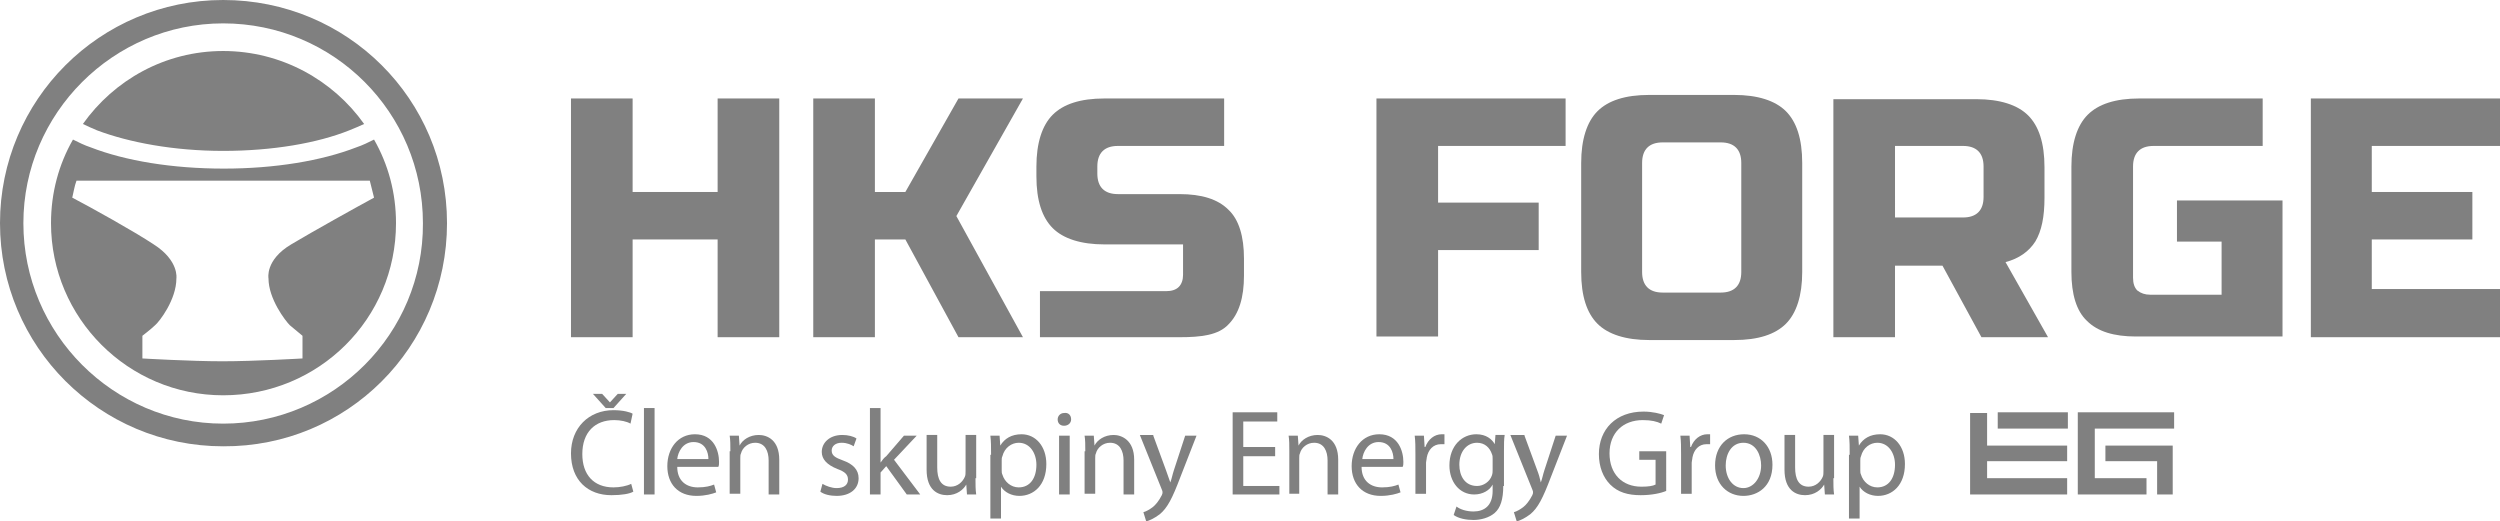 <?xml version="1.0" encoding="utf-8"?>
<!-- Generator: Adobe Illustrator 27.7.0, SVG Export Plug-In . SVG Version: 6.00 Build 0)  -->
<svg version="1.1" id="HKS" xmlns="http://www.w3.org/2000/svg" xmlns:xlink="http://www.w3.org/1999/xlink" x="0px" y="0px"
	 viewBox="0 0 352.9 73.6" style="enable-background:new 0 0 352.9 73.6;" xml:space="preserve">
<style type="text/css">
	.st0{fill:#808080;}
</style>
<path class="st0" d="M85.5,57.6l-1.8-2H85l1.1,1.2h0l1.1-1.2h1.2l-1.8,2H85.5z M89.4,69.4c-0.5,0.3-1.6,0.5-3.1,0.5
	c-3.3,0-5.7-2.1-5.7-5.9c0-3.6,2.5-6.1,6-6.1c1.4,0,2.4,0.3,2.7,0.5L89,59.8c-0.5-0.3-1.4-0.5-2.3-0.5c-2.7,0-4.5,1.7-4.5,4.8
	c0,2.9,1.6,4.7,4.4,4.7c0.9,0,1.9-0.2,2.5-0.5L89.4,69.4z"/>
<rect x="90.9" y="57.6" class="st0" width="1.5" height="12.2"/>
<g>
	<path class="st0" d="M100,64.8c0-0.9-0.4-2.4-2.1-2.4c-1.5,0-2.2,1.4-2.3,2.4H100z M95.6,65.9c0,2,1.3,2.9,2.9,2.9
		c1.1,0,1.8-0.2,2.3-0.4l0.3,1.1c-0.5,0.2-1.5,0.5-2.8,0.5c-2.6,0-4.1-1.7-4.1-4.2c0-2.5,1.5-4.5,3.9-4.5c2.7,0,3.4,2.4,3.4,3.9
		c0,0.3,0,0.5-0.1,0.7H95.6z"/>
	<path class="st0" d="M103.1,63.7c0-0.9,0-1.6-0.1-2.2h1.3l0.1,1.4h0c0.4-0.8,1.4-1.5,2.7-1.5c1.2,0,2.9,0.7,2.9,3.5v4.9h-1.5V65
		c0-1.3-0.5-2.5-1.9-2.5c-1,0-1.8,0.7-2,1.5c-0.1,0.2-0.1,0.4-0.1,0.7v5h-1.5V63.7z"/>
	<path class="st0" d="M116.1,68.3c0.5,0.3,1.3,0.6,2,0.6c1.1,0,1.6-0.5,1.6-1.2c0-0.7-0.4-1.1-1.5-1.5c-1.5-0.6-2.2-1.4-2.2-2.4
		c0-1.3,1.1-2.4,2.9-2.4c0.8,0,1.6,0.2,2,0.5l-0.4,1.1c-0.3-0.2-0.9-0.5-1.7-0.5c-0.9,0-1.4,0.5-1.4,1.1c0,0.7,0.5,1,1.6,1.4
		c1.4,0.5,2.2,1.3,2.2,2.5c0,1.5-1.2,2.5-3.1,2.5c-0.9,0-1.8-0.2-2.3-0.6L116.1,68.3z"/>
	<path class="st0" d="M124.3,65.3L124.3,65.3c0.2-0.3,0.5-0.7,0.8-0.9l2.5-2.9h1.8l-3.2,3.4l3.7,4.9h-1.9l-2.9-4l-0.8,0.9v3.1h-1.5
		V57.6h1.5V65.3z"/>
	<path class="st0" d="M137.7,67.5c0,0.9,0,1.6,0.1,2.3h-1.3l-0.1-1.4h0c-0.4,0.7-1.3,1.5-2.7,1.5c-1.3,0-2.9-0.7-2.9-3.6v-4.9h1.5
		v4.6c0,1.6,0.5,2.7,1.9,2.7c1,0,1.7-0.7,2-1.4c0.1-0.2,0.1-0.5,0.1-0.8v-5.1h1.5V67.5z"/>
	<path class="st0" d="M141.4,66.4c0,0.2,0,0.4,0.1,0.6c0.3,1,1.2,1.8,2.3,1.8c1.6,0,2.5-1.3,2.5-3.2c0-1.6-0.9-3.1-2.5-3.1
		c-1,0-2,0.7-2.3,1.9c-0.1,0.2-0.1,0.4-0.1,0.6V66.4z M139.9,64.2c0-1.1,0-1.9-0.1-2.7h1.3l0.1,1.4h0c0.6-1,1.6-1.6,3-1.6
		c2,0,3.5,1.7,3.5,4.2c0,3-1.8,4.5-3.8,4.5c-1.1,0-2.1-0.5-2.6-1.3h0v4.5h-1.5V64.2z"/>
	<path class="st0" d="M149.5,61.5h1.5v8.3h-1.5V61.5z M151.2,59.2c0,0.5-0.4,0.9-1,0.9c-0.6,0-0.9-0.4-0.9-0.9
		c0-0.5,0.4-0.9,0.9-0.9C150.8,58.2,151.2,58.6,151.2,59.2"/>
	<path class="st0" d="M153.2,63.7c0-0.9,0-1.6-0.1-2.2h1.3l0.1,1.4h0c0.4-0.8,1.4-1.5,2.7-1.5c1.1,0,2.9,0.7,2.9,3.5v4.9h-1.5V65
		c0-1.3-0.5-2.5-1.9-2.5c-1,0-1.8,0.7-2,1.5c-0.1,0.2-0.1,0.4-0.1,0.7v5h-1.5V63.7z"/>
	<path class="st0" d="M162.8,61.5l1.8,4.9c0.2,0.5,0.4,1.2,0.6,1.7h0c0.2-0.5,0.3-1.1,0.5-1.7l1.6-4.9h1.6l-2.3,5.9
		c-1.1,2.9-1.8,4.3-2.9,5.2c-0.8,0.6-1.5,0.9-1.9,1l-0.4-1.3c0.4-0.1,0.9-0.4,1.3-0.7c0.4-0.3,0.9-0.9,1.3-1.7
		c0.1-0.2,0.1-0.3,0.1-0.4c0-0.1,0-0.2-0.1-0.4l-3.1-7.7H162.8z"/>
</g>
<polygon class="st0" points="180,64.4 175.5,64.4 175.5,68.6 180.6,68.6 180.6,69.8 174,69.8 174,58.2 180.3,58.2 180.3,59.5 
	175.5,59.5 175.5,63.1 180,63.1 "/>
<g>
	<path class="st0" d="M182,63.7c0-0.9,0-1.6-0.1-2.2h1.3l0.1,1.4h0c0.4-0.8,1.4-1.5,2.7-1.5c1.2,0,2.9,0.7,2.9,3.5v4.9h-1.5V65
		c0-1.3-0.5-2.5-1.9-2.5c-1,0-1.8,0.7-2,1.5c-0.1,0.2-0.1,0.4-0.1,0.7v5H182V63.7z"/>
	<path class="st0" d="M196.7,64.8c0-0.9-0.4-2.4-2.1-2.4c-1.5,0-2.2,1.4-2.3,2.4H196.7z M192.2,65.9c0,2,1.3,2.9,2.9,2.9
		c1.1,0,1.8-0.2,2.3-0.4l0.3,1.1c-0.5,0.2-1.5,0.5-2.8,0.5c-2.6,0-4.1-1.7-4.1-4.2c0-2.5,1.5-4.5,3.9-4.5c2.7,0,3.4,2.4,3.4,3.9
		c0,0.3,0,0.5-0.1,0.7H192.2z"/>
	<path class="st0" d="M199.8,64.1c0-1,0-1.8-0.1-2.6h1.3l0.1,1.6h0.1c0.4-1.1,1.3-1.8,2.3-1.8c0.2,0,0.3,0,0.4,0v1.4
		c-0.2,0-0.3,0-0.5,0c-1.1,0-1.8,0.8-2,1.9c0,0.2-0.1,0.5-0.1,0.7v4.4h-1.5V64.1z"/>
	<path class="st0" d="M210.7,64.8c0-0.3,0-0.5-0.1-0.7c-0.3-0.9-1-1.6-2.1-1.6c-1.4,0-2.5,1.2-2.5,3.1c0,1.6,0.8,3,2.5,3
		c0.9,0,1.8-0.6,2.1-1.5c0.1-0.3,0.1-0.5,0.1-0.8V64.8z M212.2,68.6c0,1.9-0.4,3.1-1.2,3.8c-0.8,0.7-2,1-3,1c-1,0-2.1-0.2-2.8-0.7
		l0.4-1.2c0.5,0.4,1.4,0.7,2.4,0.7c1.5,0,2.7-0.8,2.7-2.9v-0.9h0c-0.4,0.8-1.4,1.4-2.6,1.4c-2.1,0-3.5-1.8-3.5-4.1
		c0-2.8,1.8-4.4,3.8-4.4c1.4,0,2.2,0.7,2.6,1.4h0l0.1-1.3h1.3c-0.1,0.6-0.1,1.3-0.1,2.3V68.6z"/>
	<path class="st0" d="M215.2,61.5l1.8,4.9c0.2,0.5,0.4,1.2,0.5,1.7h0c0.2-0.5,0.3-1.1,0.5-1.7l1.6-4.9h1.6l-2.3,5.9
		c-1.1,2.9-1.8,4.3-2.9,5.2c-0.8,0.6-1.5,0.9-1.9,1l-0.4-1.3c0.4-0.1,0.9-0.4,1.3-0.7c0.4-0.3,0.9-0.9,1.3-1.7
		c0.1-0.2,0.1-0.3,0.1-0.4c0-0.1,0-0.2-0.1-0.4l-3.1-7.7H215.2z"/>
	<path class="st0" d="M235.2,69.3c-0.7,0.3-2,0.6-3.6,0.6c-1.8,0-3.2-0.4-4.3-1.5c-1-1-1.6-2.5-1.6-4.3c0-3.5,2.4-6,6.3-6
		c1.3,0,2.4,0.3,2.9,0.5l-0.4,1.2c-0.6-0.3-1.4-0.5-2.6-0.5c-2.8,0-4.7,1.8-4.7,4.7c0,2.9,1.8,4.7,4.5,4.7c1,0,1.6-0.1,2-0.3v-3.5
		h-2.3v-1.2h3.8V69.3z"/>
	<path class="st0" d="M237.3,64.1c0-1,0-1.8-0.1-2.6h1.3l0.1,1.6h0.1c0.4-1.1,1.3-1.8,2.3-1.8c0.2,0,0.3,0,0.4,0v1.4
		c-0.2,0-0.3,0-0.5,0c-1.1,0-1.8,0.8-2,1.9c0,0.2-0.1,0.5-0.1,0.7v4.4h-1.5V64.1z"/>
	<path class="st0" d="M243.6,65.7c0,1.8,1,3.2,2.5,3.2c1.4,0,2.5-1.4,2.5-3.2c0-1.4-0.7-3.2-2.5-3.2
		C244.4,62.5,243.6,64.1,243.6,65.7 M250.2,65.6c0,3.1-2.1,4.4-4.1,4.4c-2.2,0-4-1.6-4-4.3c0-2.8,1.8-4.4,4.1-4.4
		C248.6,61.3,250.2,63.1,250.2,65.6"/>
	<path class="st0" d="M258.8,67.5c0,0.9,0,1.6,0.1,2.3h-1.3l-0.1-1.4h0c-0.4,0.7-1.3,1.5-2.7,1.5c-1.3,0-2.9-0.7-2.9-3.6v-4.9h1.5
		v4.6c0,1.6,0.5,2.7,1.9,2.7c1,0,1.7-0.7,2-1.4c0.1-0.2,0.1-0.5,0.1-0.8v-5.1h1.5V67.5z"/>
	<path class="st0" d="M262.6,66.4c0,0.2,0,0.4,0.1,0.6c0.3,1,1.2,1.8,2.3,1.8c1.6,0,2.5-1.3,2.5-3.2c0-1.6-0.9-3.1-2.5-3.1
		c-1,0-2,0.7-2.3,1.9c-0.1,0.2-0.1,0.4-0.1,0.6V66.4z M261.1,64.2c0-1.1,0-1.9-0.1-2.7h1.3l0.1,1.4h0c0.6-1,1.6-1.6,3-1.6
		c2,0,3.5,1.7,3.5,4.2c0,3-1.8,4.5-3.8,4.5c-1.1,0-2.1-0.5-2.6-1.3h0v4.5h-1.5V64.2z"/>
</g>
<polygon class="st0" points="304.5,69.8 304.5,65.1 297.2,65.1 297.2,62.9 304.5,62.9 304.5,62.9 306.7,62.9 306.7,69.8 "/>
<polygon class="st0" points="293.3,69.8 293.3,58.2 306.9,58.2 306.9,60.5 295.7,60.5 295.7,67.5 303,67.5 303,69.8 295.7,69.8 
	295.7,69.8 "/>
<polygon class="st0" points="280.4,58.3 280.5,58.3 280.5,62.9 291.8,62.9 291.8,65.1 280.5,65.1 280.5,67.5 291.8,67.5 291.8,69.8 
	280.5,69.8 280.5,69.8 278.1,69.8 278.1,58.3 "/>
<polygon class="st0" points="291.9,58.2 291.9,60.5 282,60.5 282,60.5 282,58.2 "/>
<g>
	<path class="st0" d="M146.7,47.6h19.8c3.1,0,5.5-0.3,6.9-1.8c1.5-1.5,2.2-3.8,2.2-6.9v-2.4c0-3.1-0.7-5.5-2.2-6.9
		c-1.5-1.5-3.8-2.2-6.9-2.2h-8.7c-1.9,0-2.9-1-2.9-2.9v-1c0-1.9,1-2.9,2.9-2.9h15v-6.7h-16.9c-3.4,0-5.8,0.8-7.3,2.3
		c-1.5,1.5-2.3,4-2.3,7.3v1.4c0,3.4,0.8,5.8,2.3,7.3c1.5,1.5,4,2.3,7.3,2.3h11.1v4.3c0,0.7-0.2,1.3-0.6,1.7c-0.4,0.4-1,0.6-1.8,0.6
		c-3.1,0-17.8,0-17.8,0V47.6z"/>
</g>
<polygon class="st0" points="110,13.9 101.3,13.9 101.3,27.1 89.3,27.1 89.3,13.9 80.6,13.9 80.6,47.6 89.3,47.6 89.3,33.8 
	101.3,33.8 101.3,47.6 110,47.6 "/>
<polygon class="st0" points="123.5,33.8 127.8,33.8 135.3,47.6 144.4,47.6 135,30.5 144.4,13.9 135.3,13.9 127.8,27.1 123.5,27.1 
	123.5,13.9 114.8,13.9 114.8,47.6 123.5,47.6 "/>
<g>
	<path class="st0" d="M322.2,28.3h-14.9v5.8h6.3v7.5c0,0-6.4,0-10.1,0c-0.7,0-1.3-0.2-1.8-0.6c-0.4-0.4-0.6-1-0.6-1.8V23.5
		c0-1.9,1-2.9,2.9-2.9h15.4v-6.7H302c-3.4,0-5.8,0.8-7.3,2.3c-1.5,1.5-2.3,4-2.3,7.3v14.9c0,3.1,0.7,5.5,2.2,6.9
		c1.5,1.5,3.8,2.2,6.9,2.2h20.7V28.3z"/>
</g>
<polygon class="st0" points="352.9,40.8 334.8,40.8 334.8,33.8 349,33.8 349,27.1 334.8,27.1 334.8,20.6 352.9,20.6 352.9,13.9 
	326.2,13.9 326.2,47.6 352.9,47.6 "/>
<g>
	<path class="st0" d="M280,27.8c0,1.9-1,2.9-2.9,2.9h-9.6V20.6h9.6c1.9,0,2.9,1,2.9,2.9V27.8z M258.8,47.6h8.7V37.5h6.7l5.5,10.1
		h9.4l-6-10.6c1.9-0.5,3.3-1.5,4.2-2.9c0.9-1.5,1.3-3.5,1.3-6.2v-4.3c0-3.4-0.8-5.8-2.3-7.3c-1.5-1.5-4-2.3-7.3-2.3h-20.2V47.6z"/>
	<path class="st0" d="M254.4,23c0-3.4-0.8-5.8-2.3-7.3c-1.5-1.5-4-2.3-7.3-2.3h-12c-3.4,0-5.8,0.8-7.3,2.3c-1.5,1.5-2.3,4-2.3,7.3
		v15.4c0,3.4,0.8,5.8,2.3,7.3c1.5,1.5,4,2.3,7.3,2.3h12c3.4,0,5.8-0.8,7.3-2.3c1.5-1.5,2.3-4,2.3-7.3V23z M245.8,38.4
		c0,1.9-1,2.9-2.9,2.9h-8.2c-1.9,0-2.9-1-2.9-2.9V23c0-1.9,1-2.9,2.9-2.9h8.2c1.9,0,2.9,1,2.9,2.9V38.4z"/>
</g>
<polygon class="st0" points="203,35.3 217.2,35.3 217.2,28.6 203,28.6 203,20.6 221,20.6 221,13.9 194.3,13.9 194.3,47.5 203,47.5 
	"/>
<path class="st0" d="M31.5,0C14.1,0,0,14.1,0,31.5s14.1,31.5,31.5,31.5C49,63.1,63.1,49,63.1,31.5S49,0,31.5,0 M31.5,59.8
	C16,59.8,3.3,47.1,3.3,31.5C3.3,16,16,3.3,31.5,3.3c15.6,0,28.2,12.6,28.2,28.2C59.8,47.1,47.1,59.8,31.5,59.8"/>
<path class="st0" d="M10.2,27.9c0.2-0.8,0.3-1.6,0.6-2.4h41.4c0.2,0.8,0.4,1.6,0.6,2.4c-2.4,1.3-8.7,4.8-11.7,6.6
	c-3.7,2.2-3.2,4.8-3.2,4.8c0,2.9,2.4,6,3,6.6c0.6,0.5,1.8,1.5,1.8,1.5l0,3.2c0,0-6.8,0.4-11.3,0.4s-11.3-0.4-11.3-0.4l0-3.2
	c0,0,1.3-1,1.8-1.5c0.6-0.5,3-3.6,3-6.6c0,0,0.4-2.5-3.2-4.8C19,32.7,12.7,29.2,10.2,27.9 M10.3,19.7c-2,3.5-3.1,7.5-3.1,11.8
	c0,13.4,10.9,24.3,24.3,24.3C45,55.8,55.9,45,55.9,31.5c0-4.3-1.1-8.3-3.1-11.8c-0.8,0.4-1.6,0.8-2.5,1.1c-4.9,1.9-11.5,3-18.7,3
	c-7.3,0-13.9-1.1-18.8-3C11.9,20.5,11.1,20.1,10.3,19.7 M51.4,17.5C47,11.3,39.7,7.2,31.5,7.2c-8.2,0-15.4,4.1-19.8,10.3
	c0.6,0.3,1.3,0.6,2,0.9c4.5,1.7,10.8,2.9,17.8,2.9c7,0,13.3-1.1,17.8-2.9C50.1,18.1,50.7,17.8,51.4,17.5"/>
</svg>
